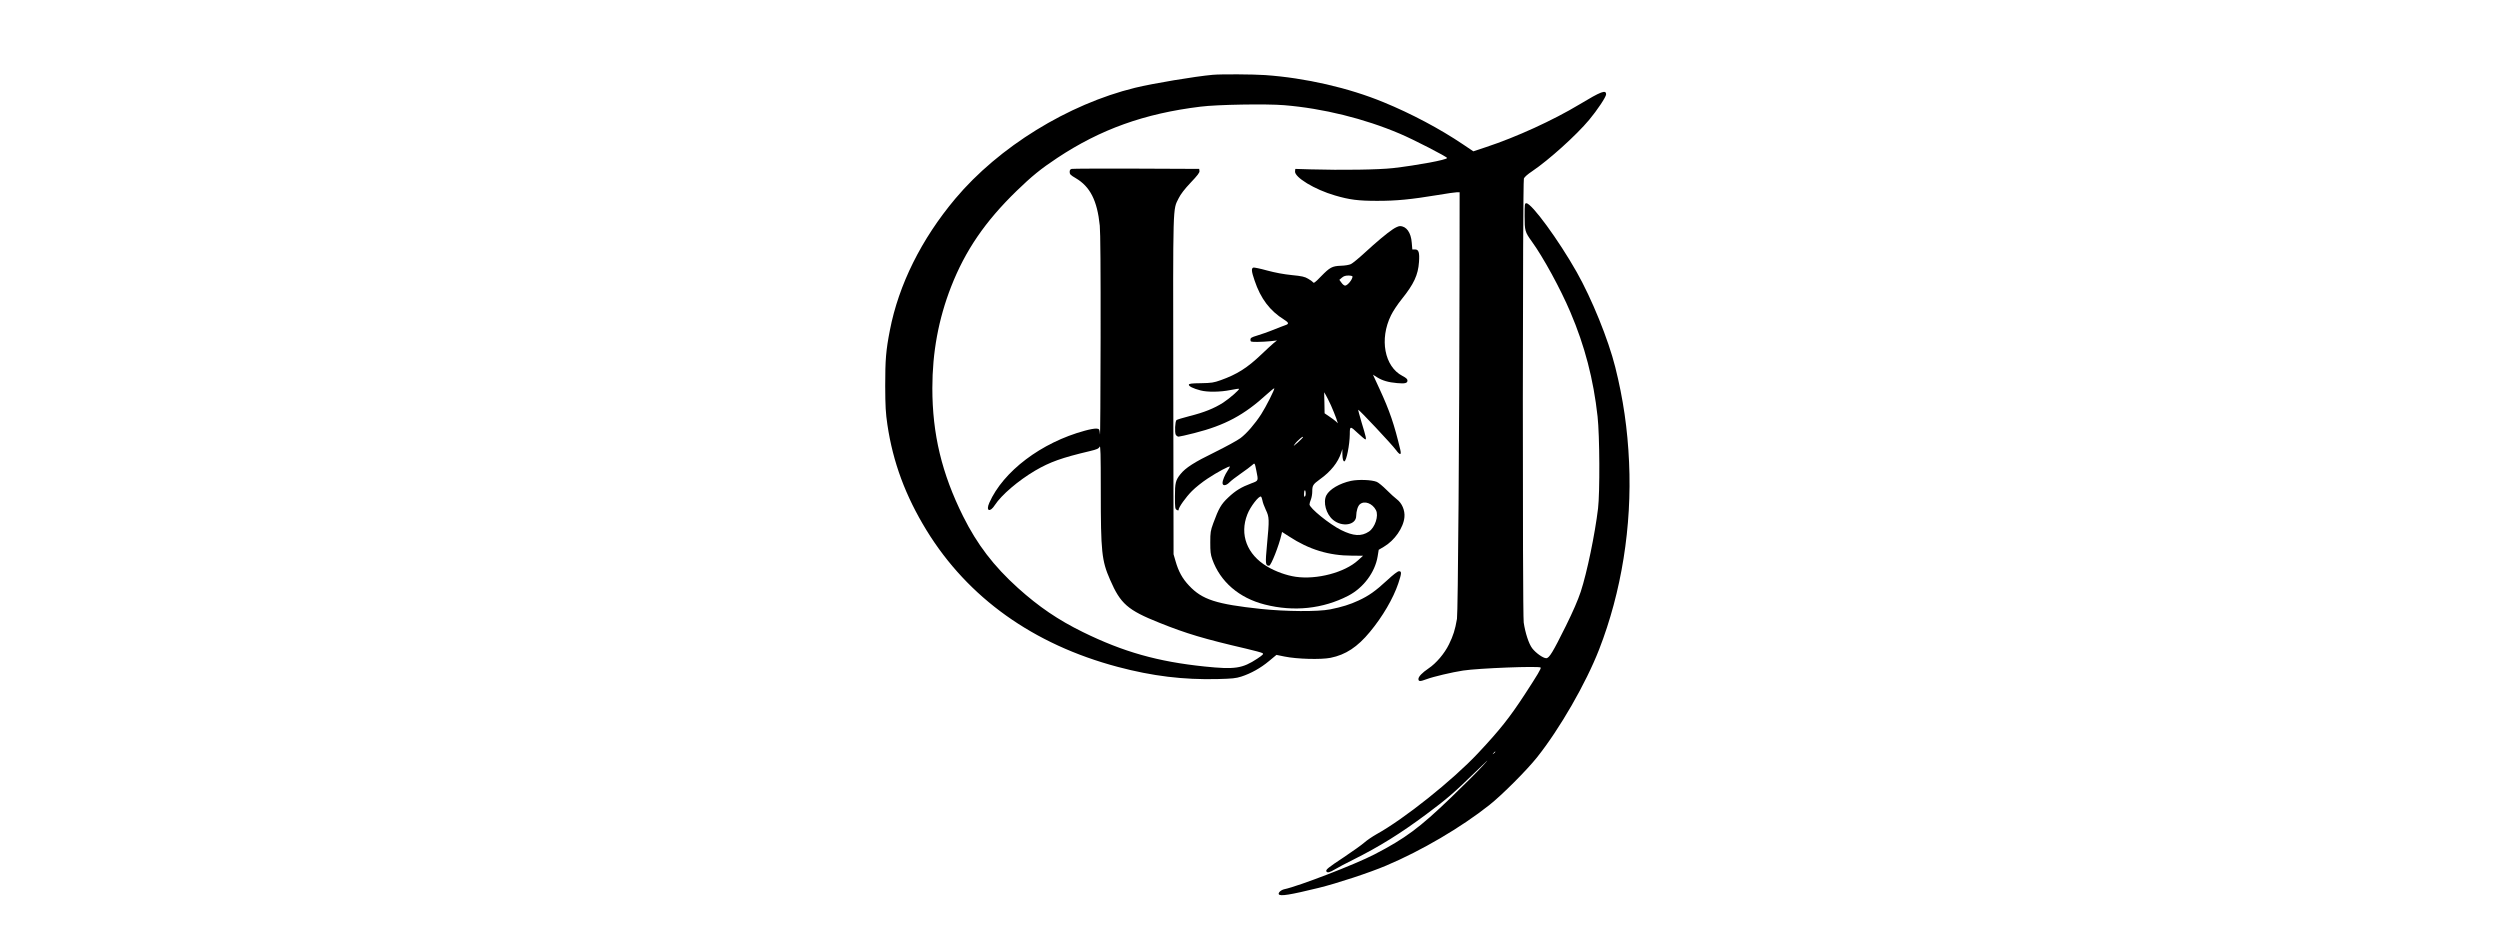 <?xml version="1.0" encoding="UTF-8" standalone="yes"?>
<svg version="1.0" xmlns="http://www.w3.org/2000/svg" width="100%" height="100mm" viewBox="0 0 1008 1024" preserveAspectRatio="xMidYMid meet">
  <g transform="translate(0,1024) scale(0.1,-0.1)" fill="#000000" stroke="none">
    <path d="M4635 9423 c-199 -18 -653 -94 -851 -142 -733 -180 -1488 -646 -1963
-1211 -371 -442 -619 -941 -715 -1438 -43 -220 -51 -321 -51 -607 1 -228 5
-294 24 -425 61 -410 197 -777 428 -1154 453 -737 1166 -1246 2088 -1491 380
-101 716 -142 1092 -133 159 4 199 8 258 27 105 34 211 93 302 169 l82 68 88
-18 c136 -28 397 -35 503 -14 165 33 295 119 430 283 138 166 255 366 310 530
37 111 38 133 8 133 -15 0 -62 -36 -132 -101 -128 -118 -198 -167 -310 -219
-92 -43 -181 -71 -311 -97 -133 -26 -482 -24 -756 5 -487 52 -641 101 -785
255 -72 76 -115 154 -147 266 l-22 76 -3 1842 c-3 2028 -6 1916 59 2048 22 44
63 98 131 170 75 79 99 110 96 127 l-3 23 -685 3 c-377 1 -695 0 -707 -3 -17
-4 -23 -13 -23 -34 0 -24 9 -34 66 -67 158 -93 235 -245 263 -519 7 -73 10
-476 9 -1224 -1 -614 -4 -1089 -7 -1056 -6 59 -7 60 -38 63 -18 2 -75 -8 -128
-23 -475 -129 -891 -444 -1043 -788 -40 -90 7 -109 61 -24 72 110 254 266 440
376 163 95 289 140 597 213 79 19 97 27 107 48 10 20 13 -70 13 -486 0 -663
10 -758 101 -966 114 -264 193 -333 539 -471 296 -119 488 -176 948 -283 90
-21 171 -43 179 -49 13 -10 4 -19 -57 -60 -163 -108 -245 -120 -575 -86 -512
53 -888 159 -1330 376 -271 133 -481 276 -710 482 -265 239 -446 476 -599 783
-233 468 -336 898 -336 1400 0 391 67 754 205 1108 155 396 372 713 716 1047
165 160 263 240 444 360 473 313 951 485 1565 560 180 23 721 32 913 16 425
-35 875 -146 1265 -312 147 -62 518 -253 515 -265 -4 -20 -322 -79 -588 -110
-156 -18 -559 -24 -905 -14 l-165 5 -3 -26 c-8 -65 215 -200 436 -264 160 -47
254 -59 462 -59 212 0 365 15 663 64 98 17 192 30 208 30 l29 0 -1 -882 c-2
-1763 -17 -3711 -28 -3778 -20 -119 -41 -184 -87 -278 -49 -101 -140 -208
-224 -264 -69 -47 -110 -89 -110 -115 0 -29 18 -29 90 -2 72 27 279 76 398 94
171 26 828 51 847 33 9 -8 -33 -78 -173 -293 -168 -257 -272 -388 -512 -644
-277 -295 -807 -718 -1108 -884 -46 -26 -106 -67 -133 -91 -28 -25 -128 -96
-222 -159 -177 -117 -203 -138 -192 -157 11 -17 35 -11 94 24 31 19 120 66
197 104 288 144 517 286 804 500 218 162 308 240 524 451 156 152 172 166 90
77 -54 -60 -213 -218 -352 -352 -339 -326 -496 -443 -832 -617 -207 -108 -826
-347 -986 -381 -36 -8 -69 -39 -59 -55 14 -24 125 -6 435 70 200 49 556 166
739 244 384 162 820 418 1127 662 140 111 405 377 518 518 249 312 536 811
680 1181 244 627 359 1343 327 2045 -16 361 -64 693 -151 1039 -76 303 -256
746 -421 1038 -198 350 -492 752 -550 752 -18 0 -19 -9 -19 -140 0 -161 4
-174 78 -277 123 -169 313 -516 422 -773 157 -368 252 -732 297 -1140 23 -207
26 -830 5 -1005 -34 -282 -120 -698 -189 -909 -32 -95 -83 -213 -163 -375
-142 -286 -181 -351 -214 -351 -34 0 -114 57 -153 108 -37 48 -76 167 -93 282
-14 94 -12 4811 2 4850 5 15 41 47 91 80 181 122 482 393 622 561 88 105 185
251 185 278 0 54 -54 33 -290 -109 -289 -174 -692 -358 -1019 -466 l-141 -47
-113 76 c-252 170 -567 337 -867 460 -383 158 -854 266 -1295 297 -131 9 -481
11 -570 3z m3085 -7397 c0 -2 -8 -10 -17 -17 -16 -13 -17 -12 -4 4 13 16 21
21 21 13z"/>
    <path d="M6601 7736 c-71 -48 -176 -136 -311 -260 -63 -58 -130 -113 -148
-121 -18 -9 -65 -17 -110 -18 -95 -4 -119 -17 -216 -116 -69 -72 -80 -79 -91
-61 -3 5 -26 21 -50 35 -36 22 -67 29 -178 40 -90 9 -180 26 -270 50 -75 21
-143 35 -151 32 -23 -9 -20 -42 14 -141 66 -198 168 -332 323 -428 53 -33 55
-47 11 -61 -16 -5 -74 -28 -129 -50 -55 -22 -134 -50 -175 -62 -66 -20 -75
-26 -75 -46 0 -23 3 -24 75 -24 41 0 107 4 145 8 l70 8 -40 -32 c-22 -19 -80
-72 -130 -120 -155 -148 -266 -218 -445 -282 -76 -27 -99 -31 -215 -33 -104
-1 -131 -5 -133 -16 -3 -17 47 -42 128 -63 75 -20 217 -18 325 4 50 10 92 16
95 14 9 -8 -102 -105 -174 -152 -97 -62 -209 -107 -365 -146 -74 -19 -139 -39
-144 -44 -16 -16 -21 -134 -8 -160 7 -11 20 -21 31 -21 11 0 88 18 172 39 335
85 544 197 793 425 42 38 78 67 80 64 8 -7 -91 -203 -142 -282 -70 -108 -159
-211 -227 -262 -33 -25 -160 -94 -281 -154 -224 -109 -320 -171 -375 -240 -53
-66 -60 -96 -60 -244 0 -125 2 -136 20 -146 15 -8 20 -8 20 1 0 27 80 139 145
204 38 39 115 100 170 136 105 70 245 145 245 131 0 -4 -11 -23 -24 -43 -31
-46 -56 -105 -56 -135 0 -35 39 -31 76 7 16 17 72 60 124 96 52 36 107 77 122
91 31 28 29 30 48 -63 22 -109 24 -106 -55 -135 -110 -41 -174 -80 -252 -154
-78 -73 -104 -118 -164 -281 -30 -83 -33 -100 -33 -210 0 -100 3 -131 22 -185
87 -245 293 -423 574 -494 317 -81 636 -47 913 97 164 86 290 254 319 427 l12
74 56 33 c117 68 215 209 225 324 7 74 -27 153 -83 195 -22 16 -72 62 -112
102 -40 40 -88 80 -107 88 -56 23 -199 28 -282 11 -124 -27 -234 -91 -269
-158 -38 -75 -3 -205 73 -268 100 -83 252 -57 253 42 1 55 18 111 41 129 50
42 137 9 175 -65 32 -61 -10 -189 -77 -234 -83 -55 -169 -50 -304 17 -128 64
-345 240 -345 280 0 10 7 34 15 53 8 20 15 59 15 87 0 67 8 79 82 133 120 85
200 186 234 292 l13 40 0 -52 c1 -55 8 -83 21 -83 23 0 59 182 60 297 0 90 4
91 86 13 41 -38 79 -70 84 -70 13 0 8 24 -42 188 -22 74 -38 135 -36 136 6 6
370 -381 410 -437 46 -62 64 -63 50 -1 -66 278 -117 427 -227 665 l-72 156 46
-29 c56 -35 122 -55 218 -63 86 -8 113 -1 113 28 0 16 -14 29 -56 51 -195 102
-252 401 -124 661 21 44 73 122 115 174 136 169 181 267 191 409 7 104 -3 137
-43 137 l-30 0 -6 72 c-8 113 -59 183 -130 183 -14 0 -48 -15 -76 -34z m-441
-517 c0 -32 -55 -99 -81 -99 -10 0 -28 14 -40 32 l-23 31 28 24 c20 17 39 23
72 23 24 0 44 -5 44 -11z m-236 -1406 c20 -46 46 -108 57 -140 l19 -57 -22 21
c-13 11 -45 36 -73 54 l-50 34 -2 115 -3 115 18 -30 c10 -17 35 -67 56 -112z
m-306 -351 c-1 -4 -27 -30 -57 -57 -45 -40 -51 -44 -33 -18 27 39 101 101 90
75z m23 -645 c-8 -8 -11 -1 -11 24 0 46 14 60 18 19 2 -18 -1 -37 -7 -43z
m-465 -45 c3 -20 20 -66 37 -102 38 -79 39 -104 13 -377 -20 -213 -18 -233 23
-233 21 0 108 221 135 342 l6 27 78 -50 c217 -142 434 -209 686 -209 l121 -1
-55 -50 c-146 -133 -449 -213 -680 -180 -103 15 -221 58 -312 112 -221 131
-304 350 -217 570 32 84 128 207 149 194 5 -3 12 -22 16 -43z"/>
  </g>
</svg>